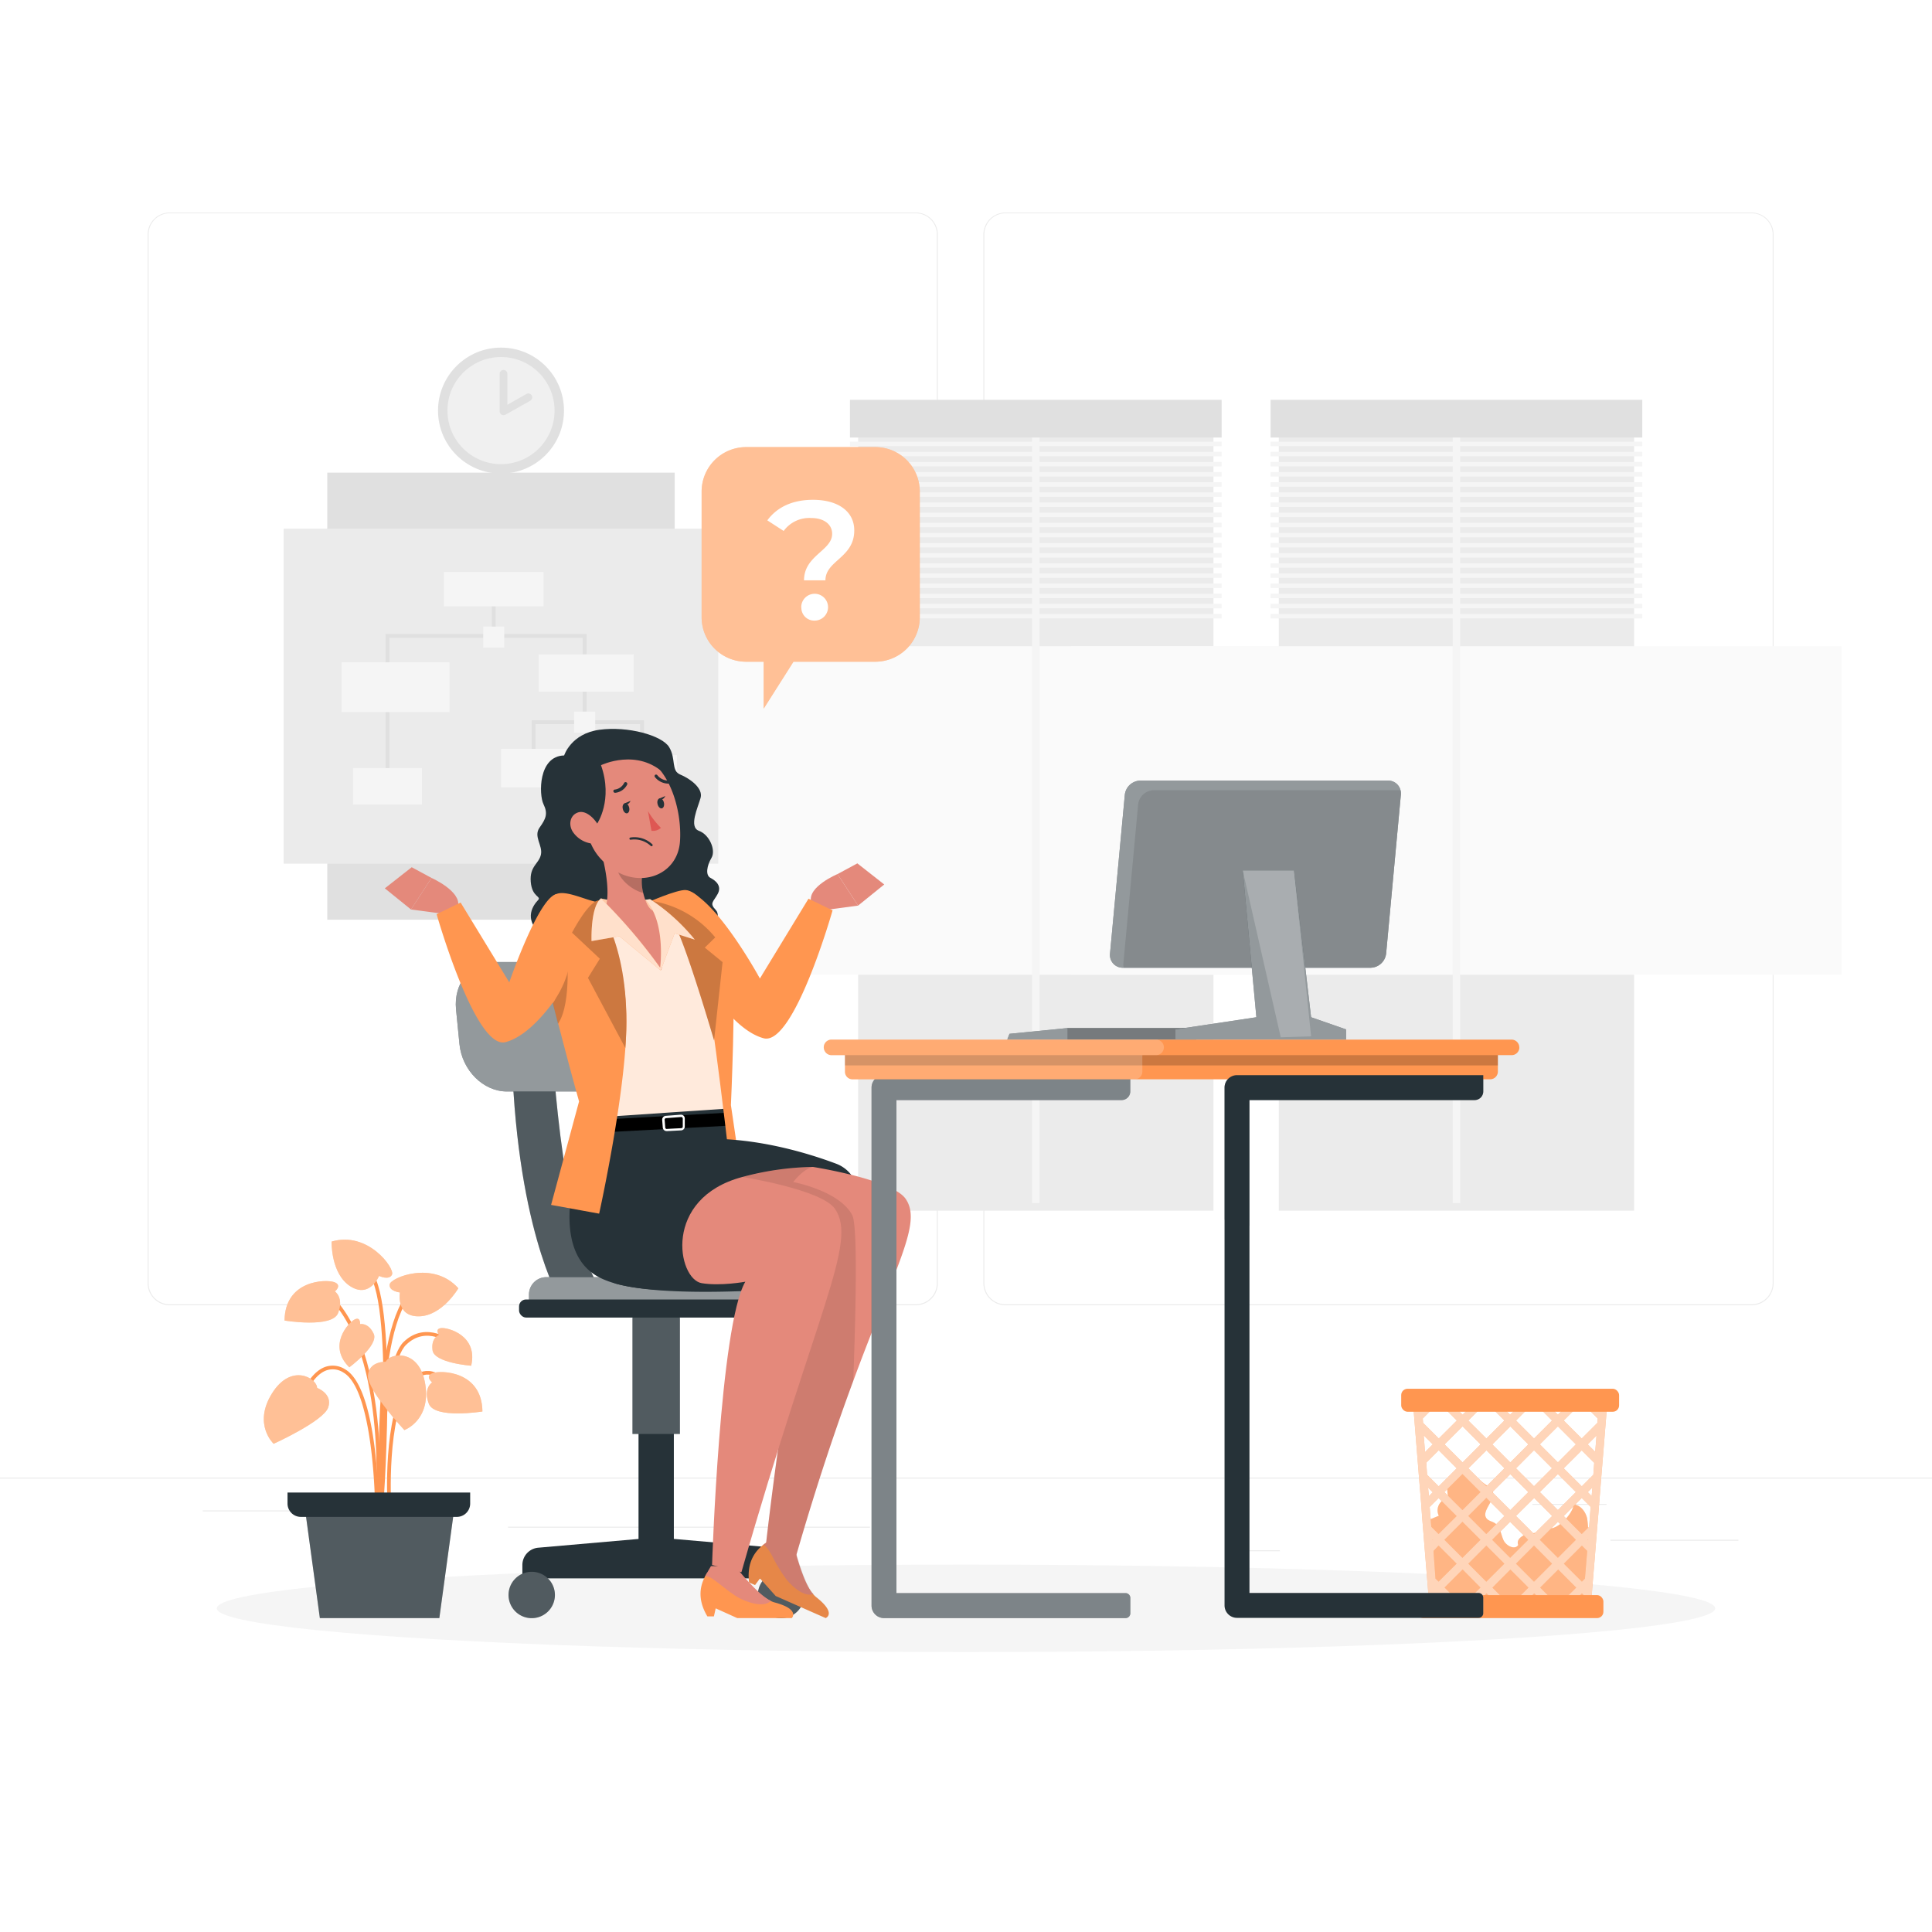 <svg xmlns="http://www.w3.org/2000/svg" xmlns:xlink="http://www.w3.org/1999/xlink" xmlns:svgjs="http://svgjs.com/svgjs" class="animated" id="freepik_stories-shrug" viewBox="0 0 500 500"><style>svg#freepik_stories-shrug:not(.animated) .animable {opacity: 0;}svg#freepik_stories-shrug.animated #freepik--background-complete--inject-193 {animation: 3s Infinite  linear heartbeat;animation-delay: 0s;}svg#freepik_stories-shrug.animated #freepik--Plant--inject-193 {animation: 6s Infinite  linear shake;animation-delay: 0s;}svg#freepik_stories-shrug.animated #freepik--trash-bin--inject-193 {animation: 3s Infinite  linear floating;animation-delay: 0s;}svg#freepik_stories-shrug.animated #freepik--speech-bubble--inject-193 {animation: 1.5s Infinite  linear wind;animation-delay: 0s;}svg#freepik_stories-shrug.animated #freepik--Character--inject-193 {animation: 3s Infinite  linear floating;animation-delay: 0s;}svg#freepik_stories-shrug.animated #freepik--Desk--inject-193 {animation: 1.5s Infinite  linear wind;animation-delay: 0s;}            @keyframes heartbeat {                0% {                    transform: scale(1);                }                10% {                    transform: scale(1.1);                }                30% {                    transform: scale(1);                }                40% {                    transform: scale(1);                }                50% {                    transform: scale(1.1);                }                60% {                    transform: scale(1);                }                100% {                    transform: scale(1);                }            }                    @keyframes shake {                10%, 90% {                    transform: translate3d(-1px, 0, 0);                  }                  20%, 80% {                    transform: translate3d(2px, 0, 0);                  }                  30%, 50%, 70% {                    transform: translate3d(-4px, 0, 0);                  }                  40%, 60% {                    transform: translate3d(4px, 0, 0);                  }            }                    @keyframes floating {                0% {                    opacity: 1;                    transform: translateY(0px);                }                50% {                    transform: translateY(-10px);                }                100% {                    opacity: 1;                    transform: translateY(0px);                }            }                    @keyframes wind {                0% {                    transform: rotate( 0deg );                }                25% {                    transform: rotate( 1deg );                }                75% {                    transform: rotate( -1deg );                }            }        </style><g id="freepik--background-complete--inject-193" class="animable" style="transform-origin: 250px 228.23px;"><rect y="382.4" width="500" height="0.25" style="fill: rgb(235, 235, 235); transform-origin: 250px 382.525px;" id="elzt4lf97vdwf" class="animable"></rect><rect x="416.78" y="398.49" width="33.12" height="0.25" style="fill: rgb(235, 235, 235); transform-origin: 433.34px 398.615px;" id="el3o5q31g4qyq" class="animable"></rect><rect x="322.53" y="401.21" width="8.69" height="0.25" style="fill: rgb(235, 235, 235); transform-origin: 326.875px 401.335px;" id="elg26qvc8fo3o" class="animable"></rect><rect x="396.59" y="389.21" width="19.19" height="0.25" style="fill: rgb(235, 235, 235); transform-origin: 406.185px 389.335px;" id="elg94wxkb1kzw" class="animable"></rect><rect x="52.46" y="390.89" width="43.19" height="0.25" style="fill: rgb(235, 235, 235); transform-origin: 74.055px 391.015px;" id="elcr047j4pq6" class="animable"></rect><rect x="104.56" y="390.89" width="6.33" height="0.25" style="fill: rgb(235, 235, 235); transform-origin: 107.725px 391.015px;" id="elv3jnv2nrun" class="animable"></rect><rect x="131.47" y="395.11" width="93.68" height="0.25" style="fill: rgb(235, 235, 235); transform-origin: 178.31px 395.235px;" id="elux2kvp8owge" class="animable"></rect><path d="M237,337.8H43.91a5.71,5.71,0,0,1-5.7-5.71V60.66A5.71,5.71,0,0,1,43.91,55H237a5.71,5.71,0,0,1,5.71,5.71V332.09A5.71,5.71,0,0,1,237,337.8ZM43.91,55.2a5.46,5.46,0,0,0-5.45,5.46V332.09a5.46,5.46,0,0,0,5.45,5.46H237a5.47,5.47,0,0,0,5.46-5.46V60.66A5.47,5.47,0,0,0,237,55.2Z" style="fill: rgb(235, 235, 235); transform-origin: 140.46px 196.4px;" id="elm3v29950dd" class="animable"></path><path d="M453.31,337.8H260.21a5.72,5.72,0,0,1-5.71-5.71V60.66A5.72,5.72,0,0,1,260.21,55h193.1A5.71,5.71,0,0,1,459,60.66V332.09A5.71,5.71,0,0,1,453.31,337.8ZM260.21,55.2a5.47,5.47,0,0,0-5.46,5.46V332.09a5.47,5.47,0,0,0,5.46,5.46h193.1a5.47,5.47,0,0,0,5.46-5.46V60.66a5.47,5.47,0,0,0-5.46-5.46Z" style="fill: rgb(235, 235, 235); transform-origin: 356.75px 196.4px;" id="elvmddpx8bcna" class="animable"></path><rect x="222.09" y="106.18" width="91.95" height="207.14" style="fill: rgb(235, 235, 235); transform-origin: 268.065px 209.75px;" id="elld8t0cewxic" class="animable"></rect><g id="elkeylajkg9g"><rect x="168.39" y="167.24" width="199.37" height="85.01" style="fill: rgb(250, 250, 250); transform-origin: 268.075px 209.745px; transform: rotate(90deg);" class="animable"></rect></g><rect x="267.09" y="109.06" width="1.95" height="202.31" style="fill: rgb(245, 245, 245); transform-origin: 268.065px 210.215px;" id="elumsxknima9" class="animable"></rect><rect x="219.97" y="103.48" width="96.19" height="9.75" style="fill: rgb(224, 224, 224); transform-origin: 268.065px 108.355px;" id="el3198kr53c1p" class="animable"></rect><rect x="219.97" y="114.31" width="96.19" height="1.16" style="fill: rgb(245, 245, 245); transform-origin: 268.065px 114.89px;" id="elhamy2i4duh" class="animable"></rect><rect x="219.97" y="116.93" width="96.19" height="1.16" style="fill: rgb(245, 245, 245); transform-origin: 268.065px 117.51px;" id="elz52y4gcv5t" class="animable"></rect><rect x="219.97" y="119.55" width="96.19" height="1.16" style="fill: rgb(245, 245, 245); transform-origin: 268.065px 120.13px;" id="el8rvkoa5x01m" class="animable"></rect><rect x="219.97" y="122.18" width="96.19" height="1.16" style="fill: rgb(245, 245, 245); transform-origin: 268.065px 122.76px;" id="el4szn1ksqc2" class="animable"></rect><rect x="219.97" y="124.8" width="96.19" height="1.16" style="fill: rgb(245, 245, 245); transform-origin: 268.065px 125.38px;" id="el6i0xx72krig" class="animable"></rect><rect x="219.97" y="127.42" width="96.19" height="1.16" style="fill: rgb(245, 245, 245); transform-origin: 268.065px 128px;" id="elgmkcu2wum5k" class="animable"></rect><rect x="219.97" y="130.04" width="96.19" height="1.16" style="fill: rgb(245, 245, 245); transform-origin: 268.065px 130.62px;" id="el54e3fe3b8hl" class="animable"></rect><rect x="219.97" y="132.67" width="96.19" height="1.16" style="fill: rgb(245, 245, 245); transform-origin: 268.065px 133.25px;" id="elan44modbr8s" class="animable"></rect><rect x="219.97" y="135.29" width="96.19" height="1.16" style="fill: rgb(245, 245, 245); transform-origin: 268.065px 135.87px;" id="elk6pcti6uq5" class="animable"></rect><rect x="219.97" y="137.91" width="96.19" height="1.16" style="fill: rgb(245, 245, 245); transform-origin: 268.065px 138.49px;" id="el7v4v99f4ci" class="animable"></rect><rect x="219.97" y="140.53" width="96.19" height="1.16" style="fill: rgb(245, 245, 245); transform-origin: 268.065px 141.11px;" id="el7z83jn0vbl" class="animable"></rect><rect x="219.97" y="143.16" width="96.19" height="1.16" style="fill: rgb(245, 245, 245); transform-origin: 268.065px 143.74px;" id="elzpkk58cs5e" class="animable"></rect><rect x="219.97" y="145.78" width="96.19" height="1.16" style="fill: rgb(245, 245, 245); transform-origin: 268.065px 146.36px;" id="eliih4gmi4mjn" class="animable"></rect><rect x="219.97" y="148.4" width="96.19" height="1.16" style="fill: rgb(245, 245, 245); transform-origin: 268.065px 148.98px;" id="elfolypxv0txb" class="animable"></rect><rect x="219.97" y="151.02" width="96.19" height="1.16" style="fill: rgb(245, 245, 245); transform-origin: 268.065px 151.6px;" id="el5jbqbhr4l8j" class="animable"></rect><rect x="219.97" y="153.65" width="96.19" height="1.16" style="fill: rgb(245, 245, 245); transform-origin: 268.065px 154.23px;" id="elu6oiyfx66kf" class="animable"></rect><rect x="219.97" y="156.27" width="96.19" height="1.16" style="fill: rgb(245, 245, 245); transform-origin: 268.065px 156.85px;" id="elaevvxenyxg" class="animable"></rect><rect x="219.97" y="158.89" width="96.19" height="1.16" style="fill: rgb(245, 245, 245); transform-origin: 268.065px 159.47px;" id="el0wvtzlhnufhl" class="animable"></rect><rect x="330.95" y="106.18" width="91.95" height="207.14" style="fill: rgb(235, 235, 235); transform-origin: 376.925px 209.75px;" id="el2h9853p1nxi" class="animable"></rect><g id="elerhgzij9j07"><rect x="277.25" y="167.24" width="199.37" height="85.01" style="fill: rgb(250, 250, 250); transform-origin: 376.935px 209.745px; transform: rotate(90deg);" class="animable"></rect></g><rect x="375.95" y="109.06" width="1.95" height="202.31" style="fill: rgb(245, 245, 245); transform-origin: 376.925px 210.215px;" id="eliefpaql462o" class="animable"></rect><rect x="328.83" y="103.48" width="96.19" height="9.75" style="fill: rgb(224, 224, 224); transform-origin: 376.925px 108.355px;" id="elhzcu6d0vtzj" class="animable"></rect><rect x="328.83" y="114.31" width="96.19" height="1.16" style="fill: rgb(245, 245, 245); transform-origin: 376.925px 114.89px;" id="elkz9zahwdiae" class="animable"></rect><rect x="328.83" y="116.93" width="96.19" height="1.16" style="fill: rgb(245, 245, 245); transform-origin: 376.925px 117.51px;" id="eltye6ywf35w" class="animable"></rect><rect x="328.83" y="119.55" width="96.19" height="1.16" style="fill: rgb(245, 245, 245); transform-origin: 376.925px 120.13px;" id="el38l3vvu4kcs" class="animable"></rect><rect x="328.83" y="122.18" width="96.19" height="1.16" style="fill: rgb(245, 245, 245); transform-origin: 376.925px 122.76px;" id="eljqt52kuxwkd" class="animable"></rect><rect x="328.83" y="124.8" width="96.19" height="1.16" style="fill: rgb(245, 245, 245); transform-origin: 376.925px 125.38px;" id="elh4dykgxmgc" class="animable"></rect><rect x="328.83" y="127.42" width="96.19" height="1.16" style="fill: rgb(245, 245, 245); transform-origin: 376.925px 128px;" id="el81b71xv1z43" class="animable"></rect><rect x="328.83" y="130.04" width="96.19" height="1.16" style="fill: rgb(245, 245, 245); transform-origin: 376.925px 130.62px;" id="elyhj2irmn0yi" class="animable"></rect><rect x="328.83" y="132.67" width="96.19" height="1.16" style="fill: rgb(245, 245, 245); transform-origin: 376.925px 133.25px;" id="eln30l79c8nig" class="animable"></rect><rect x="328.83" y="135.29" width="96.19" height="1.16" style="fill: rgb(245, 245, 245); transform-origin: 376.925px 135.87px;" id="elke30kx7y8z" class="animable"></rect><rect x="328.83" y="137.91" width="96.19" height="1.16" style="fill: rgb(245, 245, 245); transform-origin: 376.925px 138.49px;" id="el9pf88yxdt6q" class="animable"></rect><rect x="328.83" y="140.53" width="96.19" height="1.16" style="fill: rgb(245, 245, 245); transform-origin: 376.925px 141.11px;" id="eljw9zfqm30tq" class="animable"></rect><rect x="328.83" y="143.16" width="96.19" height="1.16" style="fill: rgb(245, 245, 245); transform-origin: 376.925px 143.74px;" id="ellj1gocxhwx" class="animable"></rect><rect x="328.83" y="145.78" width="96.19" height="1.16" style="fill: rgb(245, 245, 245); transform-origin: 376.925px 146.36px;" id="elzdecy862r89" class="animable"></rect><rect x="328.83" y="148.4" width="96.19" height="1.16" style="fill: rgb(245, 245, 245); transform-origin: 376.925px 148.98px;" id="elcgiyo3u1br6" class="animable"></rect><rect x="328.83" y="151.02" width="96.19" height="1.16" style="fill: rgb(245, 245, 245); transform-origin: 376.925px 151.6px;" id="ela37vwmjd6tl" class="animable"></rect><rect x="328.83" y="153.65" width="96.19" height="1.16" style="fill: rgb(245, 245, 245); transform-origin: 376.925px 154.23px;" id="el3ecpnhpb6rb" class="animable"></rect><rect x="328.83" y="156.27" width="96.19" height="1.16" style="fill: rgb(245, 245, 245); transform-origin: 376.925px 156.85px;" id="ell6mrbgiwr3" class="animable"></rect><rect x="328.83" y="158.89" width="96.19" height="1.16" style="fill: rgb(245, 245, 245); transform-origin: 376.925px 159.47px;" id="elqetthsslgrr" class="animable"></rect><g id="elrahibcjocu"><rect x="84.7" y="122.32" width="89.91" height="115.7" style="fill: rgb(224, 224, 224); transform-origin: 129.655px 180.17px; transform: rotate(90deg);" class="animable"></rect></g><g id="el60z40uzu8ur"><rect x="73.41" y="136.82" width="112.49" height="86.7" style="fill: rgb(235, 235, 235); transform-origin: 129.655px 180.17px; transform: rotate(180deg);" class="animable"></rect></g><rect x="127.27" y="152.48" width="1" height="12.09" style="fill: rgb(224, 224, 224); transform-origin: 127.77px 158.525px;" id="elrn1m4bdkc9q" class="animable"></rect><polygon points="100.78 203.49 99.78 203.49 99.78 164.07 151.81 164.07 151.81 186.9 150.81 186.9 150.81 165.07 100.78 165.07 100.78 203.49" style="fill: rgb(224, 224, 224); transform-origin: 125.795px 183.78px;" id="eli83obw8lr3i" class="animable"></polygon><polygon points="166.66 199.19 165.66 199.19 165.66 187.4 138.6 187.4 138.6 198.78 137.6 198.78 137.6 186.4 166.66 186.4 166.66 199.19" style="fill: rgb(224, 224, 224); transform-origin: 152.13px 192.795px;" id="eliyhm60e8x8" class="animable"></polygon><rect x="114.87" y="148.04" width="25.81" height="8.88" style="fill: rgb(245, 245, 245); transform-origin: 127.775px 152.48px;" id="elc6x81swkqdr" class="animable"></rect><rect x="139.39" y="169.35" width="24.6" height="9.65" style="fill: rgb(245, 245, 245); transform-origin: 151.69px 174.175px;" id="el895e4vxc7zh" class="animable"></rect><rect x="129.66" y="193.8" width="16.9" height="9.96" style="fill: rgb(245, 245, 245); transform-origin: 138.11px 198.78px;" id="elbh7ig3b4xg7" class="animable"></rect><rect x="157.11" y="195.41" width="18.09" height="7.56" style="fill: rgb(245, 245, 245); transform-origin: 166.155px 199.19px;" id="elmh1m710fjg" class="animable"></rect><rect x="88.4" y="171.4" width="27.95" height="12.89" style="fill: rgb(245, 245, 245); transform-origin: 102.375px 177.845px;" id="elfu1gzs8dxcp" class="animable"></rect><rect x="91.35" y="198.78" width="17.85" height="9.42" style="fill: rgb(245, 245, 245); transform-origin: 100.275px 203.49px;" id="elc1k9aox1aj" class="animable"></rect><g id="elg8t83qhwsjd"><rect x="125.05" y="162.16" width="5.45" height="5.45" style="fill: rgb(245, 245, 245); transform-origin: 127.775px 164.885px; transform: rotate(45deg);" class="animable"></rect></g><g id="elqf1jhmo8arg"><rect x="148.58" y="184.17" width="5.45" height="5.45" style="fill: rgb(245, 245, 245); transform-origin: 151.305px 186.895px; transform: rotate(45deg);" class="animable"></rect></g><circle cx="129.66" cy="106.26" r="16.3" style="fill: rgb(224, 224, 224); transform-origin: 129.66px 106.26px;" id="elor6qkfl9j7" class="animable"></circle><circle cx="129.66" cy="106.26" r="13.86" style="fill: rgb(240, 240, 240); transform-origin: 129.66px 106.26px;" id="ellfr50ct8f8a" class="animable"></circle><polyline points="130.31 96.75 130.31 106.44 136.73 102.81" style="fill: rgb(240, 240, 240); transform-origin: 133.52px 101.595px;" id="elss1cdtnkka" class="animable"></polyline><path d="M130.31,107.44a1,1,0,0,1-.5-.13,1,1,0,0,1-.5-.87V96.75a1,1,0,0,1,2,0v8l4.93-2.79a1,1,0,0,1,1,1.74l-6.43,3.63A1,1,0,0,1,130.31,107.44Z" style="fill: rgb(224, 224, 224); transform-origin: 133.527px 101.595px;" id="elvobikvsa09e" class="animable"></path></g><g id="freepik--Shadow--inject-193" class="animable" style="transform-origin: 250px 416.24px;"><ellipse id="freepik--path--inject-193" cx="250" cy="416.24" rx="193.89" ry="11.32" style="fill: rgb(245, 245, 245); transform-origin: 250px 416.24px;" class="animable"></ellipse></g><g id="freepik--Plant--inject-193" class="animable" style="transform-origin: 96.563px 369.79px;"><path d="M98.47,387.31l-.94,0c0-1.4,1.16-34.45,6.91-40,5.91-5.76,12.86-.09,12.93,0l-.61.73c-.25-.22-6.36-5.18-11.66,0C99.62,353.25,98.48,387,98.47,387.31Z" style="fill: rgb(255, 150, 80); transform-origin: 107.45px 366.02px;" id="eldzar5bfxuz9" class="animable"></path><path d="M98,393.94l-.94-.09c0-.4,3.71-40.12-10.68-56.63l.72-.62C101.75,353.42,98,393.54,98,393.94Z" style="fill: rgb(255, 150, 80); transform-origin: 92.405px 365.27px;" id="elszwhymq1z1o" class="animable"></path><path d="M98.46,389.7c-.13-1.88-2.9-46,8.16-56.19l.64.69c-10.73,9.87-7.89,55-7.86,55.44Z" style="fill: rgb(255, 150, 80); transform-origin: 102.66px 361.605px;" id="eldj3fd0bguml" class="animable"></path><path d="M97.06,389.67c0-.3-.35-30-8.21-34.47a5,5,0,0,0-4.58-.47c-4.62,1.9-7.07,10.71-7.09,10.8l-.91-.25c.1-.38,2.59-9.34,7.64-11.43a5.92,5.92,0,0,1,5.41.53c8.33,4.77,8.67,34,8.68,35.28Z" style="fill: rgb(255, 150, 80); transform-origin: 87.135px 371.55px;" id="el3rirmx0hnks" class="animable"></path><path d="M100.29,389.7c-.05-1-1.27-23.45,5.11-31.77,1.69-2.21,3.57-3.27,5.61-3.12,4.53.32,8,6.46,8.2,6.72l-.83.46c0-.06-3.41-6-7.43-6.24-1.7-.12-3.32.81-4.8,2.75-6.17,8.05-4.93,30.91-4.91,31.14Z" style="fill: rgb(255, 150, 80); transform-origin: 109.688px 372.248px;" id="elf1dskfnos4m" class="animable"></path><path d="M99,392.81l-.94-.07c0-.54,4-54.13-2.59-63.06l.76-.57C103.06,338.33,99.19,390.59,99,392.81Z" style="fill: rgb(255, 150, 80); transform-origin: 97.866px 360.96px;" id="el9q78c8pixbs" class="animable"></path><path d="M82.07,359.19s4.09,1.5,2.87,5.06-14.12,9.4-14.12,9.4-5.41-5-.45-13S82,356.64,82.07,359.19Z" style="fill: rgb(255, 150, 80); transform-origin: 76.722px 364.78px;" id="elv65tvvhfcql" class="animable"></path><g id="elaonitnys21p"><path d="M82.07,359.19s4.09,1.5,2.87,5.06-14.12,9.4-14.12,9.4-5.41-5-.45-13S82,356.64,82.07,359.19Z" style="fill: rgb(255, 255, 255); isolation: isolate; opacity: 0.4; transform-origin: 76.722px 364.78px;" class="animable"></path></g><path d="M99.82,352.42s-4.35-.18-4.59,3.57,9.42,14.11,9.42,14.11,6.89-2.49,5.41-11.84S100.9,350.12,99.82,352.42Z" style="fill: rgb(255, 150, 80); transform-origin: 102.747px 360.444px;" id="elsm2hjy17xi" class="animable"></path><g id="elxgwax2yllvf"><path d="M99.82,352.42s-4.35-.18-4.59,3.57,9.42,14.11,9.42,14.11,6.89-2.49,5.41-11.84S100.9,350.12,99.82,352.42Z" style="fill: rgb(255, 255, 255); isolation: isolate; opacity: 0.4; transform-origin: 102.747px 360.444px;" class="animable"></path></g><path d="M103.5,334.49s-2.9-.32-2.66-2.08,11.27-6.31,17.78,1c0,0-4.17,7.16-10.2,7.25S103.5,334.49,103.5,334.49Z" style="fill: rgb(255, 150, 80); transform-origin: 109.723px 335.025px;" id="elfqha3ja8bwq" class="animable"></path><g id="elb130l9o33z9"><path d="M103.5,334.49s-2.9-.32-2.66-2.08,11.27-6.31,17.78,1c0,0-4.17,7.16-10.2,7.25S103.5,334.49,103.5,334.49Z" style="fill: rgb(255, 255, 255); isolation: isolate; opacity: 0.4; transform-origin: 109.723px 335.025px;" class="animable"></path></g><path d="M98.1,330.2s2.63,1.27,3.36-.35-6.22-11.32-15.64-8.53c0,0-.25,8.29,4.82,11.55S98.1,330.2,98.1,330.2Z" style="fill: rgb(255, 150, 80); transform-origin: 93.665px 327.334px;" id="elw2qovez7fr" class="animable"></path><g id="elufynw0cgvtp"><path d="M98.1,330.2s2.63,1.27,3.36-.35-6.22-11.32-15.64-8.53c0,0-.25,8.29,4.82,11.55S98.1,330.2,98.1,330.2Z" style="fill: rgb(255, 255, 255); isolation: isolate; opacity: 0.4; transform-origin: 93.665px 327.334px;" class="animable"></path></g><path d="M111.83,357.76s-2-1.62.15-2.4,12.76-.57,12.87,9.93c0,0-12.34,2-13.87-2S111.83,357.76,111.83,357.76Z" style="fill: rgb(255, 150, 80); transform-origin: 117.659px 360.438px;" id="elkv4svu8trmb" class="animable"></path><g id="elny3xy76i3nf"><path d="M111.83,357.76s-2-1.62.15-2.4,12.76-.57,12.87,9.93c0,0-12.34,2-13.87-2S111.83,357.76,111.83,357.76Z" style="fill: rgb(255, 255, 255); isolation: isolate; opacity: 0.4; transform-origin: 117.659px 360.438px;" class="animable"></path></g><path d="M86.67,334.22s2-1.61-.16-2.4-12.76-.57-12.87,9.93c0,0,12.34,2.05,13.87-1.95S86.67,334.22,86.67,334.22Z" style="fill: rgb(255, 150, 80); transform-origin: 80.832px 336.908px;" id="el9ef0yzika4m" class="animable"></path><g id="elo9nli06uzz"><path d="M86.67,334.22s2-1.61-.16-2.4-12.76-.57-12.87,9.93c0,0,12.34,2.05,13.87-1.95S86.67,334.22,86.67,334.22Z" style="fill: rgb(255, 255, 255); isolation: isolate; opacity: 0.4; transform-origin: 80.832px 336.908px;" class="animable"></path></g><path d="M93.19,342.68s.17-2-1.41-1.2-7.11,6.73-1.38,12.38c0,0,7.7-5.7,6.31-8.68S93.19,342.68,93.19,342.68Z" style="fill: rgb(255, 150, 80); transform-origin: 92.368px 347.576px;" id="el5jckr2a7hhs" class="animable"></path><g id="ely4xlntb4iz"><path d="M93.19,342.68s.17-2-1.41-1.2-7.11,6.73-1.38,12.38c0,0,7.7-5.7,6.31-8.68S93.19,342.68,93.19,342.68Z" style="fill: rgb(255, 255, 255); isolation: isolate; opacity: 0.4; transform-origin: 92.368px 347.576px;" class="animable"></path></g><path d="M113.61,345.47s-1.19-1.56.56-1.76,9.6,1.9,7.77,9.74c0,0-9.56-.72-10-4S113.61,345.47,113.61,345.47Z" style="fill: rgb(255, 150, 80); transform-origin: 117.047px 348.574px;" id="elp83h9r5e6oj" class="animable"></path><g id="el9mieb57lz2f"><path d="M113.61,345.47s-1.19-1.56.56-1.76,9.6,1.9,7.77,9.74c0,0-9.56-.72-10-4S113.61,345.47,113.61,345.47Z" style="fill: rgb(255, 255, 255); isolation: isolate; opacity: 0.4; transform-origin: 117.047px 348.574px;" class="animable"></path></g><polygon points="82.78 418.76 113.7 418.76 117.81 388.69 78.68 388.69 82.78 418.76" style="fill: rgb(38, 50, 56); transform-origin: 98.245px 403.725px;" id="el6w2tdlj8t4x" class="animable"></polygon><g id="el1ob4urq8un2"><polygon points="82.78 418.76 113.7 418.76 117.81 388.69 78.68 388.69 82.78 418.76" style="fill: rgb(255, 255, 255); isolation: isolate; opacity: 0.2; transform-origin: 98.245px 403.725px;" class="animable"></polygon></g><path d="M121.68,386.26v2.85a3.45,3.45,0,0,1-3.46,3.46H77.87a3.45,3.45,0,0,1-3.46-3.46v-2.85Z" style="fill: rgb(38, 50, 56); transform-origin: 98.045px 389.415px;" id="el78fhoowd8z3" class="animable"></path></g><g id="freepik--trash-bin--inject-193" class="animable" style="transform-origin: 390.825px 389.085px;"><path d="M372.37,392.28a3.18,3.18,0,0,1,2.55-4.56,6.8,6.8,0,0,1,2.15-7.44,1.63,1.63,0,0,1,.94-.41,1.77,1.77,0,0,1,1,.44l6,4.28a3.63,3.63,0,0,1,1.18,1.16c1.22,2.36-3.17,5.38-1.37,7.33.52.56,1.36.67,2,1.08,1.42.88,1.59,2.83,2.25,4.36s3,2.73,3.85,1.31c-.65-1.47,1.31-2.74,2.91-2.93s3.27-.27,4.15-1.77c2.27,2,7.35-3.55,7.23-5.78,1.87.14,3.14,1.89,3.55,3.63a26.43,26.43,0,0,1,.19,5.56c.06,3.61,1.22,7.15,1.16,10.76-.05,2.81-1.14,5.93-3.71,7.06a9.93,9.93,0,0,1-4,.54l-29.3-.19a4.64,4.64,0,0,1-2.06-.34c-1.32-.69-1.6-2.43-1.72-3.92q-.78-9.54-1.57-19.09Z" style="fill: rgb(255, 150, 80); transform-origin: 390.931px 398.397px;" id="elycz0oexvu7b" class="animable"></path><g id="el1l8e7vxa4y7i"><path d="M372.37,392.28a3.18,3.18,0,0,1,2.55-4.56,6.8,6.8,0,0,1,2.15-7.44,1.63,1.63,0,0,1,.94-.41,1.77,1.77,0,0,1,1,.44l6,4.28a3.63,3.63,0,0,1,1.18,1.16c1.22,2.36-3.17,5.38-1.37,7.33.52.56,1.36.67,2,1.08,1.42.88,1.59,2.83,2.25,4.36s3,2.73,3.85,1.31c-.65-1.47,1.31-2.74,2.91-2.93s3.27-.27,4.15-1.77c2.27,2,7.35-3.55,7.23-5.78,1.87.14,3.14,1.89,3.55,3.63a26.43,26.43,0,0,1,.19,5.56c.06,3.61,1.22,7.15,1.16,10.76-.05,2.81-1.14,5.93-3.71,7.06a9.93,9.93,0,0,1-4,.54l-29.3-.19a4.64,4.64,0,0,1-2.06-.34c-1.32-.69-1.6-2.43-1.72-3.92q-.78-9.54-1.57-19.09Z" style="fill: rgb(255, 255, 255); isolation: isolate; opacity: 0.3; transform-origin: 390.931px 398.397px;" class="animable"></path></g><path d="M365.54,361.32l.38,4.59.26,3.28.69,8.54.39,4.89.54,6.53L368,392l.06.83.27,3.28.36,4.52.23,2.79.23,2.83.27,3.29.2,2.51.23,2.79L370,416h41.72l.1-1.22L412,412l.2-2.49.27-3.29.24-2.84.22-2.79.36-4.51.27-3.29.08-.83.22-2.8.52-6.53.4-4.9.69-8.53.27-3.28.37-4.59H365.54Zm2.31,2.13h.95l-.88.88h0Zm4,0h1l4.18,4.18-4.67,4.66-4.07-4.06-.08-1.12Zm-2.73,15.09,3.22-3.22L377,380l-4.67,4.67-3-3Zm43.24,3.12-3,3L404.69,380l4.66-4.65,3.23,3.22h0Zm-33.84-12.53,4.66,4.67-4.66,4.67-4.67-4.67Zm0-3-2.67-2.67h5.34Zm6.17,9.2,4.67,4.65-4.67,4.67L380,380Zm6.17,15.49-4.65-4.66,4.65-4.66,4.67,4.66Zm6.18-3.15,4.66,4.67L397,397l-4.67-4.67Zm-7.68,4.66L384.65,397,380,392.33l4.66-4.67Zm-3.15-18.52,4.65-4.67,4.67,4.67-4.67,4.67ZM397,375.32l4.66,4.65L397,384.64,392.34,380Zm1.51-1.52,4.67-4.67,4.66,4.67-4.66,4.67Zm9.33,12.35-4.66,4.66-4.67-4.66,4.67-4.66Zm-4.66,7.69,4.66,4.66-4.66,4.66-4.67-4.66Zm-1.52,10.84L397,409.34l-4.66-4.66L397,400Zm-10.84-1.52-4.65-4.66,4.65-4.66,4.67,4.66Zm-1.5,1.52-4.67,4.66L380,404.68l4.66-4.67Zm-6.18,6.17-3,3h-3.29l-3-3,4.67-4.67Zm-4.66-7.69-4.67-4.66,4.67-4.66,4.66,4.66Zm0-12.35-4.67-4.66,4.67-4.66,4.66,4.66Zm5.68-27.36h1l4.18,4.18-4.67,4.66L380,367.63Zm4,0h5.33l-2.67,2.67Zm8.34,0h1l4.17,4.18L397,372.29l-4.66-4.66Zm9.34,0-2.66,2.67-2.67-2.67Zm4,0,3.66,3.66-.09,1.12-4.06,4.06-4.66-4.66,4.17-4.18Zm4,0-.08.87h0l-.86-.87Zm-1,12.29-1.94-1.94,2.28-2.28Zm-.93,11.42-1-1,1.2-1.2h0l-.19,2.21Zm-.64,7.95L409.35,397l-4.66-4.66,4.66-4.67,2.3,2.31ZM411,398.6l-.1-.1.11-.1v.2Zm-.82,9.94-.79.79-4.66-4.65,4.66-4.67,1.38,1.38-.59,7.15Zm-2.3,5.33,1.51-1.51.45.44-.08,1.07Zm-3,0h-3.29l-3-3,4.67-4.67,4.66,4.67Zm-9.34,0,1.52-1.51,1.51,1.51Zm-6.3,0-3-3,4.65-4.67,4.67,4.67-3,3Zm-6.05,0,1.52-1.51,1.52,1.51Zm-11.28-1.07.45-.44,1.52,1.51h-1.88Zm-.92-11.41L372.3,400l4.67,4.67-4.67,4.65-.8-.79Zm-.25-3,.12.11-.1.1,0-.21ZM370,390l2.3-2.31,4.67,4.67L372.3,397l-1.89-1.88Zm-.41-5,1.21,1.2-1,1ZM368.5,371.5l2.3,2.3-2,2-.34-4.26Z" style="fill: rgb(255, 150, 80); transform-origin: 390.825px 388.66px;" id="el0i9o3mw8dkc" class="animable"></path><g id="elb8vthhnykdo"><g style="isolation: isolate; opacity: 0.6; transform-origin: 390.825px 388.66px;" class="animable"><path d="M365.54,361.32l.38,4.59.26,3.28.69,8.54.39,4.89.54,6.53L368,392l.06.83.27,3.28.36,4.52.23,2.79.23,2.83.27,3.29.2,2.51.23,2.79L370,416h41.72l.1-1.22L412,412l.2-2.49.27-3.29.24-2.84.22-2.79.36-4.51.27-3.29.08-.83.22-2.8.52-6.53.4-4.9.69-8.53.27-3.28.37-4.59H365.54Zm2.31,2.13h.95l-.88.88h0Zm4,0h1l4.18,4.18-4.67,4.66-4.07-4.06-.08-1.12Zm-2.73,15.09,3.22-3.22L377,380l-4.67,4.67-3-3Zm43.24,3.12-3,3L404.69,380l4.66-4.65,3.23,3.22h0Zm-33.84-12.53,4.66,4.67-4.66,4.67-4.67-4.67Zm0-3-2.67-2.67h5.34Zm6.17,9.2,4.67,4.65-4.67,4.67L380,380Zm6.17,15.49-4.65-4.66,4.65-4.66,4.67,4.66Zm6.18-3.15,4.66,4.67L397,397l-4.67-4.67Zm-7.68,4.66L384.65,397,380,392.33l4.66-4.67Zm-3.15-18.52,4.65-4.67,4.67,4.67-4.67,4.67ZM397,375.32l4.66,4.65L397,384.64,392.34,380Zm1.51-1.52,4.67-4.67,4.66,4.67-4.66,4.67Zm9.33,12.35-4.66,4.66-4.67-4.66,4.67-4.66Zm-4.66,7.69,4.66,4.66-4.66,4.66-4.67-4.66Zm-1.52,10.84L397,409.34l-4.66-4.66L397,400Zm-10.84-1.52-4.65-4.66,4.65-4.66,4.67,4.66Zm-1.5,1.52-4.67,4.66L380,404.68l4.66-4.67Zm-6.18,6.17-3,3h-3.29l-3-3,4.67-4.67Zm-4.66-7.69-4.67-4.66,4.67-4.66,4.66,4.66Zm0-12.35-4.67-4.66,4.67-4.66,4.66,4.66Zm5.68-27.36h1l4.18,4.18-4.67,4.66L380,367.63Zm4,0h5.33l-2.67,2.67Zm8.34,0h1l4.17,4.18L397,372.29l-4.66-4.66Zm9.34,0-2.66,2.67-2.67-2.67Zm4,0,3.66,3.66-.09,1.12-4.06,4.06-4.66-4.66,4.17-4.18Zm4,0-.08.87h0l-.86-.87Zm-1,12.29-1.94-1.94,2.28-2.28Zm-.93,11.42-1-1,1.2-1.2h0l-.19,2.21Zm-.64,7.95L409.35,397l-4.66-4.66,4.66-4.67,2.3,2.31ZM411,398.6l-.1-.1.11-.1v.2Zm-.82,9.94-.79.79-4.66-4.65,4.66-4.67,1.38,1.38-.59,7.15Zm-2.3,5.33,1.51-1.51.45.44-.08,1.07Zm-3,0h-3.29l-3-3,4.67-4.67,4.66,4.67Zm-9.34,0,1.52-1.51,1.51,1.51Zm-6.3,0-3-3,4.65-4.67,4.67,4.67-3,3Zm-6.05,0,1.52-1.51,1.52,1.51Zm-11.28-1.07.45-.44,1.52,1.51h-1.88Zm-.92-11.41L372.3,400l4.67,4.67-4.67,4.65-.8-.79Zm-.25-3,.12.11-.1.1,0-.21ZM370,390l2.3-2.31,4.67,4.67L372.3,397l-1.89-1.88Zm-.41-5,1.21,1.2-1,1ZM368.5,371.5l2.3,2.3-2,2-.34-4.26Z" style="fill: rgb(255, 255, 255); transform-origin: 390.825px 388.66px;" id="el4e8a5jzj6zb" class="animable"></path></g></g><rect x="362.63" y="359.41" width="56.39" height="5.95" rx="1.64" style="fill: rgb(255, 150, 80); transform-origin: 390.825px 362.385px;" id="elbwyg7zbftwm" class="animable"></rect><g id="elmoxjik8hcab"><rect x="366.7" y="412.81" width="48.26" height="5.95" rx="1.64" style="fill: rgb(255, 150, 80); transform-origin: 390.83px 415.785px; transform: rotate(180deg);" class="animable"></rect></g></g><g id="freepik--speech-bubble--inject-193" class="animable" style="transform-origin: 209.81px 149.555px;"><path d="M226.56,115.71H193.09a11.51,11.51,0,0,0-11.51,11.51v32.52a11.51,11.51,0,0,0,11.51,11.51h4.55l0,12.15,7.71-12.15h21.18a11.51,11.51,0,0,0,11.51-11.51V127.22A11.51,11.51,0,0,0,226.56,115.71Z" style="fill: rgb(255, 150, 80); transform-origin: 209.81px 149.555px;" id="eln540g2f0yjc" class="animable"></path><g id="elcvmmz17aed"><path d="M226.56,115.71H193.09a11.51,11.51,0,0,0-11.51,11.51v32.52a11.51,11.51,0,0,0,11.51,11.51h4.55l0,12.15,7.71-12.15h21.18a11.51,11.51,0,0,0,11.51-11.51V127.22A11.51,11.51,0,0,0,226.56,115.71Z" style="fill: rgb(255, 255, 255); opacity: 0.4; transform-origin: 209.81px 149.555px;" class="animable"></path></g><path d="M215.36,138.16c0-2.45-2.09-4.1-5.45-4.1a8.22,8.22,0,0,0-7.1,3.35l-4.23-2.74c2.44-3.32,6.36-5.32,11.81-5.32,6.41,0,10.69,2.92,10.69,7.93,0,7.11-7.46,7.76-7.46,12.91h-5.54C208.08,143.74,215.36,142.52,215.36,138.16Zm-8,19.05a3.47,3.47,0,1,1,3.48,3.4A3.33,3.33,0,0,1,207.39,157.21Z" style="fill: rgb(255, 255, 255); transform-origin: 209.83px 144.981px;" id="ely0954zc6glh" class="animable"></path></g><g id="freepik--Character--inject-193" class="animable animator-active" style="transform-origin: 167.647px 303.708px;"><path d="M142.85,270.11s2.82,56.47,15,66.19h-13s-11.6-19.24-12.47-66.19Z" style="fill: rgb(38, 50, 56); transform-origin: 145.115px 303.205px;" id="elmrnewycd48" class="animable"></path><g id="elql512aee0i8"><path d="M142.85,270.11s2.82,56.47,15,66.19h-13s-11.6-19.24-12.47-66.19Z" style="fill: rgb(255, 255, 255); isolation: isolate; opacity: 0.2; transform-origin: 145.115px 303.205px;" class="animable"></path></g><path d="M133.08,278.07h12.31c3.61,0,6.22-3.24,5.82-7.24l-.52-5.34c-.4-4-3.64-7.24-7.25-7.24H131.13c-3.61,0-6.21,3.25-5.82,7.24l.53,5.34C126.23,274.83,129.47,278.07,133.08,278.07Z" style="fill: rgb(38, 50, 56); transform-origin: 138.261px 268.16px;" id="eljdqmf76s87" class="animable"></path><path d="M131.17,282.47H152c6.1,0,10.51-5.49,9.84-12.25l-.89-9c-.66-6.77-6.15-12.25-12.25-12.25H127.87c-6.11,0-10.51,5.48-9.85,12.25l.89,9C119.58,277,125.07,282.47,131.17,282.47Z" style="fill: rgb(38, 50, 56); transform-origin: 139.931px 265.72px;" id="el4y1dv1w5gaw" class="animable"></path><g id="el24v47wntc99"><path d="M131.17,282.47H152c6.1,0,10.51-5.49,9.84-12.25l-.89-9c-.66-6.77-6.15-12.25-12.25-12.25H127.87c-6.11,0-10.51,5.48-9.85,12.25l.89,9C119.58,277,125.07,282.47,131.17,282.47Z" style="fill: rgb(255, 255, 255); opacity: 0.5; transform-origin: 139.931px 265.72px;" class="animable"></path></g><path d="M141.39,330.53h58.47a4.49,4.49,0,0,1,4.49,4.49v4.87a0,0,0,0,1,0,0H136.9a0,0,0,0,1,0,0V335A4.49,4.49,0,0,1,141.39,330.53Z" style="fill: rgb(38, 50, 56); transform-origin: 170.625px 335.21px;" id="elt8yrl3tc42o" class="animable"></path><g id="elqcsc5yvqs9g"><path d="M141.39,330.53h58.47a4.49,4.49,0,0,1,4.49,4.49v4.87a0,0,0,0,1,0,0H136.9a0,0,0,0,1,0,0V335A4.49,4.49,0,0,1,141.39,330.53Z" style="fill: rgb(255, 255, 255); opacity: 0.5; transform-origin: 170.625px 335.21px;" class="animable"></path></g><path d="M139.25,400.55l26-2.27V364.13h9.14v34.14l26.1,2.28a4.49,4.49,0,0,1,4,4.47v3.46H135.19V405A4.5,4.5,0,0,1,139.25,400.55Z" style="fill: rgb(38, 50, 56); transform-origin: 169.84px 386.305px;" id="eldlu9fh1ioj" class="animable"></path><path d="M196.13,412.78a6,6,0,1,0,6-6A6,6,0,0,0,196.13,412.78Z" style="fill: rgb(38, 50, 56); transform-origin: 202.13px 412.78px;" id="el2rbscglf90h" class="animable"></path><path d="M143.61,412.78a6,6,0,1,1-6-6A6,6,0,0,1,143.61,412.78Z" style="fill: rgb(38, 50, 56); transform-origin: 137.61px 412.78px;" id="elh5l2r0nm51d" class="animable"></path><g id="el3jqit19mo76"><path d="M167.39,337.67h4.86a3.71,3.71,0,0,1,3.71,3.71V371.1a0,0,0,0,1,0,0H163.68a0,0,0,0,1,0,0V341.38A3.71,3.71,0,0,1,167.39,337.67Z" style="fill: rgb(38, 50, 56); transform-origin: 169.82px 354.385px; transform: rotate(180deg);" class="animable"></path></g><g id="elvwv0fawke3k"><path d="M167.39,337.67h4.86a3.71,3.71,0,0,1,3.71,3.71V371.1a0,0,0,0,1,0,0H163.68a0,0,0,0,1,0,0V341.38A3.71,3.71,0,0,1,167.39,337.67Z" style="fill: rgb(255, 255, 255); isolation: isolate; opacity: 0.2; transform-origin: 169.82px 354.385px; transform: rotate(180deg);" class="animable"></path></g><rect x="134.33" y="336.3" width="72.59" height="4.68" rx="1.81" style="fill: rgb(38, 50, 56); transform-origin: 170.625px 338.64px;" id="el8r0pmlv2dgq" class="animable"></rect><g id="elw9ajqn3dqih"><path d="M196.13,412.78a6,6,0,1,0,6-6A6,6,0,0,0,196.13,412.78Z" style="fill: rgb(255, 255, 255); isolation: isolate; opacity: 0.2; transform-origin: 202.13px 412.78px;" class="animable"></path></g><g id="elzhhkdcokrp"><path d="M143.61,412.78a6,6,0,1,1-6-6A6,6,0,0,1,143.61,412.78Z" style="fill: rgb(255, 255, 255); isolation: isolate; opacity: 0.2; transform-origin: 137.61px 412.78px;" class="animable"></path></g><path d="M146,195.51s1.75-5.62,9.09-6.64,16.28,1.45,18.1,4.51.42,6.07,2.87,7.08,5.94,3.5,5.26,6-3.15,7.57-.43,8.56,4.43,5,3.24,7-1.62,4.48-.26,5.18,3,2.07,1.87,4.15-2.21,2.37-.51,4.14-1.24,5.75-1.24,5.75-39.26,4.67-44,.56-1.79-7.74-.77-8.82-1.51-.66-1.86-4.74,2.12-4.68,2.63-7.07-2-4.68-.34-7,2.19-3.62,1-6.06S139.26,195.68,146,195.51Z" style="fill: rgb(38, 50, 56); transform-origin: 161.722px 216.064px;" id="eld0vz1huww2n" class="animable"></path><path d="M213.37,235.53l8.7-1.16-5.32-8.16s-7.79,3.24-6.84,7.17Z" style="fill: rgb(228, 137, 123); transform-origin: 215.95px 230.87px;" id="el7pwdqb8ki1q" class="animable"></path><polygon points="228.84 228.9 221.88 223.44 216.75 226.21 222.07 234.37 228.84 228.9" style="fill: rgb(228, 137, 123); transform-origin: 222.795px 228.905px;" id="elnambspe879c" class="animable"></polygon><path d="M215.47,235.6s-10,35.23-17.85,33.1c-4.34-1.18-8.51-5.36-11.83-9.7a77.54,77.54,0,0,1-7.29-11.76v-.13l-1-16.72c7.77,1.91,19.16,22.84,19.16,22.84l12.58-20.65Z" style="fill: rgb(255, 150, 80); transform-origin: 196.485px 249.591px;" id="el2q2u2bpb1f5" class="animable"></path><g id="el1y6ty06w84n"><path d="M176,254.25a116.71,116.71,0,0,0-23.9-16.66q1.19-.15,2.4-.24a115.5,115.5,0,0,1,16.5-.56c1.37.08,2.77.19,4.15.31h0C178.6,244.93,176,254.25,176,254.25Z" style="fill: rgb(255, 255, 255); opacity: 0.7; transform-origin: 164.52px 245.479px;" class="animable"></path></g><path d="M152.14,289.34c-.75-8.45-3.78-23.95-9-40.23-1.7-5.29,1.18-11.26,1.18-11.26s7.09-.19,7.81-.26,1.59-.18,2.4-.24a115.5,115.5,0,0,1,16.5-.56c1.37.08,2.77.19,4.15.31.44,0,5.43.09,5.86.13,0,0,6.91,7.9,7.33,14.3a114.34,114.34,0,0,1,.57,14.81c0,5.81-.46,13.47-.84,21.63Z" style="fill: rgb(255, 150, 80); transform-origin: 165.791px 263.024px;" id="els9qpmphf1g" class="animable"></path><g id="ellsgvcqagour"><path d="M152.14,289.34c-.75-8.45-3.78-23.95-9-40.23-1.7-5.29,1.18-11.26,1.18-11.26s7.09-.19,7.81-.26,1.59-.18,2.4-.24a115.5,115.5,0,0,1,16.5-.56c1.37.08,2.77.19,4.15.31.44,0,5.43.09,5.86.13,0,0,6.91,7.9,7.33,14.3a114.34,114.34,0,0,1,.57,14.81c0,5.81-.46,13.47-.84,21.63Z" style="fill: rgb(255, 255, 255); opacity: 0.8; transform-origin: 165.791px 263.024px;" class="animable"></path></g><path d="M152.14,289.34l36-2.43s1.08,10.82.83,10.66-38.55,1.35-38.55,1.35Z" style="fill: rgb(38, 50, 56); transform-origin: 169.714px 292.915px;" id="elxjn2e2fo0z" class="animable"></path><polygon points="152.47 289.94 188.11 287.97 188.11 291.35 152.14 293.26 152.47 289.94" id="elpkjtcgeef7n" class="animable" style="transform-origin: 170.125px 290.615px;"></polygon><path d="M172.53,292.73a1,1,0,0,1-1-.9l-.16-2a1,1,0,0,1,.9-1.05l3.9-.3a1,1,0,0,1,.74.26,1,1,0,0,1,.31.71v2.09a1,1,0,0,1-.92,1l-3.75.2Zm3.75-3.65h0l-3.91.3a.39.39,0,0,0-.36.43l.16,2a.37.37,0,0,0,.41.36l3.75-.2a.39.39,0,0,0,.37-.39v-2.09a.4.4,0,0,0-.12-.29A.39.39,0,0,0,176.28,289.08Z" style="fill: rgb(255, 255, 255); transform-origin: 174.294px 290.609px;" id="elinpi1326oer" class="animable"></path><path d="M190.34,295.34c-9.57-.95-22-1.72-38.2-2.08,0,0-12.07,28.43,2.24,36.92,4.33,2.57,11.47,3.59,19.33,3.75a16.25,16.25,0,0,0,16.63-16.23Z" style="fill: rgb(38, 50, 56); transform-origin: 168.861px 313.597px;" id="el03zvhawvdljd" class="animable"></path><path d="M155.06,314.09l-12.44-2.26,7.24-26.78S148,278.4,146,270.78c-.51-1.92-1-3.89-1.54-5.84s-.94-3.63-1.36-5.32a91.13,91.13,0,0,1-2.3-10.6c-.23-4.27-.94-15.82,3.16-17.63,2.43-1.08,7.41,1.47,10.56,2.06a67,67,0,0,1,7.57,29.32C162.59,280.08,155.06,314.09,155.06,314.09Z" style="fill: rgb(255, 150, 80); transform-origin: 151.359px 272.608px;" id="el62b58ve22kv" class="animable"></path><path d="M166.88,233.85s11.62,1.45,16.57,26.2c2,10,6.76,52.83,6.76,52.83l2.7-1.35L189.16,286s1.35-29.58.3-35.65-6.37-19.23-11.91-20C175.3,230.09,166.88,233.85,166.88,233.85Z" style="fill: rgb(255, 150, 80); transform-origin: 179.895px 271.609px;" id="elkwzx0zuvxmj" class="animable"></path><path d="M167.42,233.5,168,233a26.83,26.83,0,0,1,17.14,9.58l-2.7,2.64L187,249l-2.2,20.26s-7-23.9-10.07-29.64C174.75,239.57,169.66,234.6,167.42,233.5Z" style="fill: rgb(255, 150, 80); transform-origin: 177.21px 251.13px;" id="eldjij6t6fw1k" class="animable"></path><g id="elxioi9df8dja"><path d="M167.42,233.5l.54-.44a26.67,26.67,0,0,1,17.14,9.54l-2.7,2.64L187,249l-2.2,20.26s-7-23.9-10.07-29.64C174.75,239.57,169.66,234.6,167.42,233.5Z" style="opacity: 0.2; transform-origin: 177.21px 251.16px;" class="animable"></path></g><path d="M154.78,234.53s9,11.46,7.05,36.67l-9.67-18.13,3.08-4.95-7.2-6.75s4.65-9,7.32-8.31Z" style="fill: rgb(255, 150, 80); transform-origin: 155.073px 252.111px;" id="elyegpsli13p" class="animable"></path><g id="el5j3lof7cvr3"><path d="M154.78,234.53s9,11.46,7.05,36.67l-9.67-18.13,3.08-4.95-7.2-6.75s4.65-9,7.32-8.31Z" style="opacity: 0.2; transform-origin: 155.073px 252.111px;" class="animable"></path></g><path d="M155.54,232.51s2.72,1,11.45.35c0,0,3.3,3.06,4.34,6.27s-2.28,6.32-7.56,3.51S155.54,232.51,155.54,232.51Z" style="fill: rgb(255, 150, 80); transform-origin: 163.53px 238.123px;" id="el0f7esfy4nj3v" class="animable"></path><g id="ell15naofzfj"><path d="M155.54,232.51s2.72,1,11.45.35c0,0,3.3,3.06,4.34,6.27s-2.28,6.32-7.56,3.51S155.54,232.51,155.54,232.51Z" style="fill: rgb(255, 255, 255); opacity: 0.5; transform-origin: 163.53px 238.123px;" class="animable"></path></g><path d="M173.17,239.12l-2,11.95-15.72-13.75c3.33-3.67,1.23-13.33-.38-18.6l4.45,3.34,6.62,4.95a12.09,12.09,0,0,0,.32,4.07c.5,2.11,1.4,4.09,2.39,4.51Z" style="fill: rgb(228, 137, 123); transform-origin: 164.12px 234.895px;" id="el5khee23ytbw" class="animable"></path><g id="el3oo92b7m3us"><path d="M166.46,231.08c-2.64-.59-6.1-3.32-6.66-6a12.39,12.39,0,0,1-.28-3l6.62,4.95A12.09,12.09,0,0,0,166.46,231.08Z" style="opacity: 0.2; transform-origin: 162.987px 226.58px;" class="animable"></path></g><path d="M155.54,232.51a137.27,137.27,0,0,1,15.31,17.94s1.56-12-3.86-17.59l1.25-.15a50.58,50.58,0,0,1,11.57,10.46l-5.21-1.65L171,251.16,160.3,242.3l-7.21,1.25S152.76,234.65,155.54,232.51Z" style="fill: rgb(255, 150, 80); transform-origin: 166.444px 241.835px;" id="el3ynqjzuw33n" class="animable"></path><g id="elowc6590repb"><path d="M155.54,232.51a137.27,137.27,0,0,1,15.31,17.94s1.56-12-3.86-17.59l1.25-.15a50.58,50.58,0,0,1,11.57,10.46l-5.21-1.65L171,251.16,160.3,242.3l-7.21,1.25S152.76,234.65,155.54,232.51Z" style="fill: rgb(255, 255, 255); opacity: 0.7; transform-origin: 166.444px 241.835px;" class="animable"></path></g><path d="M150.17,208.22c1.9,8.52,2.53,12.16,7.56,16.1,7.57,5.94,17.57,2.32,18.24-6.45.6-7.9-2.61-20.5-11.55-23A11.17,11.17,0,0,0,150.17,208.22Z" style="fill: rgb(228, 137, 123); transform-origin: 162.938px 210.786px;" id="elbgzqhaqyc9i" class="animable"></path><path d="M161.17,209.28c.13.72.61,1.26,1.07,1.21s.74-.67.61-1.39-.61-1.27-1.08-1.22S161,208.56,161.17,209.28Z" style="fill: rgb(38, 50, 56); transform-origin: 162.002px 209.185px;" id="ela6cq8op6uid" class="animable"></path><path d="M170.16,208c.13.72.61,1.26,1.07,1.21s.74-.67.61-1.4-.61-1.26-1.07-1.21S170,207.3,170.16,208Z" style="fill: rgb(38, 50, 56); transform-origin: 170.995px 207.905px;" id="elqz4r9ej1o3c" class="animable"></path><path d="M170.57,206.69l1.61-.68S171.55,207.45,170.57,206.69Z" style="fill: rgb(38, 50, 56); transform-origin: 171.375px 206.461px;" id="elaktt7q728k9" class="animable"></path><path d="M167.69,209.91a21.44,21.44,0,0,0,3.35,4.33,2.93,2.93,0,0,1-2.44.76Z" style="fill: rgb(222, 87, 83); transform-origin: 169.365px 212.471px;" id="elx2oyam4s5hf" class="animable"></path><path d="M161.79,202.42a.43.43,0,0,0-.26.2,3.12,3.12,0,0,1-2.42,1.72.39.39,0,0,0-.37.44.45.45,0,0,0,.47.4,3.91,3.91,0,0,0,3.1-2.14.44.44,0,0,0-.2-.57A.46.46,0,0,0,161.79,202.42Z" style="fill: rgb(38, 50, 56); transform-origin: 160.542px 203.795px;" id="elzxo02axazuf" class="animable"></path><path d="M169.82,200.46a.39.39,0,0,0-.29.09.43.43,0,0,0,0,.6,4.48,4.48,0,0,0,3.61,1.65.39.39,0,0,0,.35-.46A.45.45,0,0,0,173,202a3.6,3.6,0,0,1-2.85-1.34A.47.47,0,0,0,169.82,200.46Z" style="fill: rgb(38, 50, 56); transform-origin: 171.452px 201.63px;" id="elzfvw6hz9rzn" class="animable"></path><path d="M161.58,207.94l1.61-.68S162.56,208.71,161.58,207.94Z" style="fill: rgb(38, 50, 56); transform-origin: 162.385px 207.713px;" id="el6d4fyass9s" class="animable"></path><path d="M154.54,213.16s4.19-6.1,1-15.13c0,0,9.47-4.6,16.64,2.41,0,0-6.67-11.7-20.61-6.1s-3.43,19-1.7,20.11S154.54,213.16,154.54,213.16Z" style="fill: rgb(38, 50, 56); transform-origin: 158.313px 203.783px;" id="eln28xhiw39o" class="animable"></path><path d="M148.47,215.59a7,7,0,0,0,4.61,2.71c2.36.28,3-2.1,2-4.28-1-2-3.36-4.49-5.52-3.75S147,213.72,148.47,215.59Z" style="fill: rgb(228, 137, 123); transform-origin: 151.566px 214.23px;" id="eldb1p76knmft" class="animable"></path><path d="M168.61,219a.29.29,0,0,1-.21-.09,6.23,6.23,0,0,0-5.16-1.59.29.29,0,0,1-.34-.23.3.3,0,0,1,.24-.34,6.69,6.69,0,0,1,5.68,1.76.29.29,0,0,1,0,.41A.27.27,0,0,1,168.61,219Z" style="fill: rgb(38, 50, 56); transform-origin: 165.901px 217.833px;" id="elxdl7t5i8xck" class="animable"></path><g id="el3k9l828rz3l"><path d="M144.42,264.94c-.48-1.83-.94-3.63-1.36-5.32,2.3-2.77,3.52-14.64,3.52-14.64S148.18,259.45,144.42,264.94Z" style="opacity: 0.2; transform-origin: 144.989px 254.96px;" class="animable"></path></g><path d="M115.06,236.53l-8.7-1.16,5.32-8.16s7.79,3.45,6.85,7.39Z" style="fill: rgb(228, 137, 123); transform-origin: 112.484px 231.87px;" id="el54zek3sc1rv" class="animable"></path><polygon points="99.59 229.9 106.55 224.44 111.68 227.21 106.36 235.37 99.59 229.9" style="fill: rgb(228, 137, 123); transform-origin: 105.635px 229.905px;" id="el51hepb9jtcu" class="animable"></polygon><path d="M113,236.6s10,35.23,17.85,33.1c4.35-1.18,8.51-5.36,11.83-9.7a25.62,25.62,0,0,0,5-11.76l-3.69-16.85c-4.68,1-12.19,22.84-12.19,22.84l-12.59-20.65Z" style="fill: rgb(255, 150, 80); transform-origin: 130.34px 250.591px;" id="el1bcmfagh8in" class="animable"></path><path d="M159.07,318.76v13.36c11.9,3.43,36.61,2.12,51.3.93a12.74,12.74,0,0,0,11.7-12.71v-11a8.71,8.71,0,0,0-5.64-8.16c-7.12-2.68-20.08-6.67-33.64-6.46A24,24,0,0,0,159.07,318.76Z" style="fill: rgb(38, 50, 56); transform-origin: 190.57px 314.516px;" id="el4kpwzeqiaf7" class="animable"></path><path d="M220.82,357.39c-4.33,11.7-9.33,26.35-14.67,44.84-.1.34-.2.68-.29,1s-.21.71-.31,1.07L200,403l-2.08-.51s.09-.82.26-2.27c0-.3.07-.62.1-1h0c1.49-12.9,7.21-60.24,12.89-70.07,0,0-6.43,1.19-11.31.37-3.51-.59-7.77-24.91-7.77-24.91A74.94,74.94,0,0,1,210.27,302h.13s20.58,3.23,24,8.29C238.66,316.52,232.06,327,220.82,357.39Z" style="fill: rgb(228, 137, 123); transform-origin: 213.897px 353.15px;" id="elf7vhaqkeqr" class="animable"></path><path d="M213.68,418.75l-12.92-5.7-4.08-4.56-1.27,1.72-1.54-.67c-.72-5.74,2.06-8.42,3.53-9.64.1-.09.25-.2.43-.33a.7.7,0,0,1,.17-.13l.07-.05.2-.15,0,0h0l.12-.07,7.09,3.13s.12.37.34,1c.71,2,2.46,6.55,4.4,9,.08.1.16.21.24.3a6.11,6.11,0,0,0,.72.72C216.66,417.6,213.68,418.75,213.68,418.75Z" style="fill: rgb(255, 150, 80); transform-origin: 204.121px 408.96px;" id="elxjbybh1nqn" class="animable"></path><path d="M210.5,412.52c-2,.79-4.87-1.21-7-3.82A39.64,39.64,0,0,1,200,403a12.76,12.76,0,0,0-1.82-2.78c-.3-.27-.58-.38-.82-.27a0,0,0,0,0,0,0c.1-.09.25-.2.43-.33a.84.84,0,0,1,.17-.13l.07-.05.2-.15,0,0h0l.12-.07c.74-.56,1.57-1.13,1.57-1.13l5.7,2.52s.16.67.45,1.7c.74,2.64,2.31,7.65,4.11,10C210.34,412.32,210.42,412.43,210.5,412.52Z" style="fill: rgb(228, 137, 123); transform-origin: 203.93px 405.392px;" id="el2bezn9osu15" class="animable"></path><g id="elp1mz0cc5z5d"><path d="M220.82,357.39c-4.33,11.7-9.33,26.35-14.67,44.84.74,2.64,2.31,7.65,4.11,10,.08.1.16.21.24.3a6.11,6.11,0,0,0,.72.72c5.44,4.36,2.46,5.51,2.46,5.51l-12.92-5.7-4.08-4.56-1.27,1.72-1.54-.67c-.72-5.74,2.06-8.42,3.53-9.64.1-.09.25-.2.43-.33a.7.7,0,0,1,.17-.13l.07-.05.2-.15,0,0h0c1.49-12.9,7.21-60.24,12.89-70.07,0,0-6.43,1.19-11.31.37-3.51-.59-7.77-24.91-7.77-24.91A74.94,74.94,0,0,1,210.27,302h.13s-2.17.21-5.12,3.91c0,0,12,2.24,15.29,8.6C221.88,317.11,221.61,335.91,220.82,357.39Z" style="isolation: isolate; opacity: 0.1; transform-origin: 206.781px 360.38px;" class="animable"></path></g><path d="M192.11,304.6s20.59,3.23,24,8.28c5.93,8.7-4.75,25.8-24.23,94l-7.6-1.86s2-61.9,8.6-73.31c0,0-6.43,1.19-11.3.37C175.34,331,171.39,310.14,192.11,304.6Z" style="fill: rgb(228, 137, 123); transform-origin: 197.162px 355.74px;" id="elzh64y7351ob" class="animable"></path><path d="M183.07,418.32h1.69l.46-2.08,5.58,2.52h14.12s2.25-2.26-4.48-4.06a4.75,4.75,0,0,1-.95-.37c-3.59-1.68-8.69-7.36-8.69-7.36h-7.75a10.5,10.5,0,0,0-.64,1.12C181.56,409.79,180.1,413.37,183.07,418.32Z" style="fill: rgb(255, 150, 80); transform-origin: 193.287px 412.865px;" id="elvvgs0ofrx1e" class="animable"></path><path d="M182.41,408.09v0c1-1.14,5.68,3.87,9.09,5.58,3.05,1.52,6.47,2.19,8,.64-3.59-1.68-9.23-9-9.23-9H184S182.78,407.36,182.41,408.09Z" style="fill: rgb(228, 137, 123); transform-origin: 190.955px 410.251px;" id="el2zhd4aj3k7y" class="animable"></path></g><g id="freepik--Desk--inject-193" class="animable" style="transform-origin: 303.195px 310.39px;"><g id="el0nu3mqytfuo"><g style="isolation: isolate; opacity: 0.3; transform-origin: 350.39px 348.475px;" class="animable"><path d="M316.91,281.48v134a3.22,3.22,0,0,0,3.23,3.22h62.51a1.22,1.22,0,0,0,1.22-1.22v-4a1.23,1.23,0,0,0-1.22-1.23H323.36V284.7h58.28a2.24,2.24,0,0,0,2.23-2.25v-4.2H320.14A3.22,3.22,0,0,0,316.91,281.48Z" style="fill: rgb(255, 255, 255); transform-origin: 350.39px 348.475px;" id="elwfnlzligby" class="animable"></path></g></g><g id="elw6oivryn0nn"><path d="M316.91,281.48v34.18q3.22.82,6.45,1.58V284.7h58.28a2.24,2.24,0,0,0,2.23-2.25v-4.2H320.14A3.22,3.22,0,0,0,316.91,281.48Z" style="opacity: 0.2; transform-origin: 350.39px 297.745px;" class="animable"></path></g><polygon points="309.62 269.05 308.82 266.06 276.25 266.06 261.25 267.55 260.68 269.05 309.62 269.05" style="fill: rgb(38, 50, 56); transform-origin: 285.15px 267.555px;" id="elrxblv19zih" class="animable"></polygon><g id="el2srtqov89w9"><polygon points="309.62 269.05 308.82 266.06 276.25 266.06 261.25 267.55 260.68 269.05 309.62 269.05" style="fill: rgb(255, 255, 255); isolation: isolate; opacity: 0.5; transform-origin: 285.15px 267.555px;" class="animable"></polygon></g><g id="elbhq4npfy8w"><polygon points="276.25 266.06 276.25 269.05 309.62 269.05 308.82 266.06 276.25 266.06" style="isolation: isolate; opacity: 0.2; transform-origin: 292.935px 267.555px;" class="animable"></polygon></g><path d="M287.27,246.77a3.3,3.3,0,0,0,3.33,3.68h64.13a4.13,4.13,0,0,0,4-3.68l3.81-41.06a3.37,3.37,0,0,0-.09-1.2,3.27,3.27,0,0,0-3.24-2.49H295.1a4.12,4.12,0,0,0-4,3.69Z" style="fill: rgb(38, 50, 56); transform-origin: 324.903px 226.235px;" id="elyqx3g1wu81o" class="animable"></path><g id="el23tdd8u9n62"><path d="M287.27,246.77a3.3,3.3,0,0,0,3.33,3.68h64.13a4.13,4.13,0,0,0,4-3.68l3.81-41.06a3.37,3.37,0,0,0-.09-1.2,3.27,3.27,0,0,0-3.24-2.49H295.1a4.12,4.12,0,0,0-4,3.69Z" style="fill: rgb(255, 255, 255); isolation: isolate; opacity: 0.5; transform-origin: 324.903px 226.235px;" class="animable"></path></g><g id="elow61dcfk1r"><path d="M290.82,250.45h63.91a4.13,4.13,0,0,0,4-3.68l3.81-41.06a3.37,3.37,0,0,0-.09-1.2h-63.9a4.14,4.14,0,0,0-4,3.69l-3.81,41.05A3.63,3.63,0,0,0,290.82,250.45Z" style="isolation: isolate; opacity: 0.1; transform-origin: 326.64px 227.48px;" class="animable"></path></g><polygon points="334.88 225.27 321.62 225.27 325.15 263.26 304.17 266.41 304.17 269.05 348.36 269.05 348.36 266.41 339.31 263.26 334.88 225.27" style="fill: rgb(38, 50, 56); transform-origin: 326.265px 247.16px;" id="elobzxaafgi1" class="animable"></polygon><g id="elq1z16vogs8j"><polygon points="334.88 225.27 321.62 225.27 325.15 263.26 304.17 266.41 304.17 269.05 348.36 269.05 348.36 266.41 339.31 263.26 334.88 225.27" style="fill: rgb(255, 255, 255); isolation: isolate; opacity: 0.5; transform-origin: 326.265px 247.16px;" class="animable"></polygon></g><g id="elu34ne41lhw"><polygon points="321.62 225.27 331.45 268.45 339.31 268.21 334.88 225.27 321.62 225.27" style="fill: rgb(255, 255, 255); isolation: isolate; opacity: 0.2; transform-origin: 330.465px 246.86px;" class="animable"></polygon></g><path d="M228.78,418.76h62.51a1.23,1.23,0,0,0,1.23-1.23v-4a1.23,1.23,0,0,0-1.23-1.23H232V284.69h58.27a2.23,2.23,0,0,0,2.24-2.23v-4.21H228.78a3.22,3.22,0,0,0-3.22,3.22V415.53A3.23,3.23,0,0,0,228.78,418.76Z" style="fill: rgb(38, 50, 56); transform-origin: 259.04px 348.505px;" id="el8k31ecjx86t" class="animable"></path><g id="elorm7kkoulbf"><g style="isolation: isolate; opacity: 0.4; transform-origin: 259.04px 348.505px;" class="animable"><path d="M228.78,418.76h62.51a1.23,1.23,0,0,0,1.23-1.23v-4a1.23,1.23,0,0,0-1.23-1.23H232V284.69h58.27a2.23,2.23,0,0,0,2.24-2.23v-4.21H228.78a3.22,3.22,0,0,0-3.22,3.22V415.53A3.23,3.23,0,0,0,228.78,418.76Z" style="fill: rgb(255, 255, 255); transform-origin: 259.04px 348.505px;" id="elm1677qw9ywe" class="animable"></path></g></g><path d="M387.65,272.16v5.21a2,2,0,0,1-1.95,1.95H220.63a1.94,1.94,0,0,1-1.94-1.95v-5.21Z" style="fill: rgb(255, 150, 80); transform-origin: 303.17px 275.74px;" id="elkt5p7r8wk59" class="animable"></path><g id="elgk8uufrgsc"><rect x="218.69" y="272.15" width="168.96" height="3.58" style="isolation: isolate; opacity: 0.2; transform-origin: 303.17px 273.94px; transform: rotate(180deg);" class="animable"></rect></g><path d="M393.21,271.07a2,2,0,0,1-2,2h-176a2,2,0,0,1-1.43-.59,1.46,1.46,0,0,1-.26-.34,2,2,0,0,1-.33-1.09,2,2,0,0,1,2-2h176a2,2,0,0,1,2,2Z" style="fill: rgb(255, 150, 80); transform-origin: 303.2px 271.06px;" id="ely14tffll83e" class="animable"></path><g id="el6uq3sdvycws"><path d="M300.61,269.64a2,2,0,0,0-1.43-.59h-84a2,2,0,0,0-2,2,2,2,0,0,0,.33,1.09,1.46,1.46,0,0,0,.26.34,2,2,0,0,0,1.43.59h3.54v4.28a1.94,1.94,0,0,0,1.94,1.95H293.7a1.94,1.94,0,0,0,1.94-1.95v-4.28h3.54a2,2,0,0,0,1.71-.93,2,2,0,0,0-.28-2.52Z" style="fill: rgb(255, 255, 255); isolation: isolate; opacity: 0.2; transform-origin: 257.196px 274.175px;" class="animable"></path></g><path d="M316.91,281.48v134a3.22,3.22,0,0,0,3.23,3.22h62.51a1.22,1.22,0,0,0,1.22-1.22v-4a1.23,1.23,0,0,0-1.22-1.23H323.36V284.7h58.28a2.24,2.24,0,0,0,2.23-2.25v-4.2H320.14A3.22,3.22,0,0,0,316.91,281.48Z" style="fill: rgb(38, 50, 56); transform-origin: 350.39px 348.475px;" id="els9bb1m86umq" class="animable"></path></g><defs><filter id="active" height="200%"></filter><filter id="hover" height="200%"></filter></defs></svg>